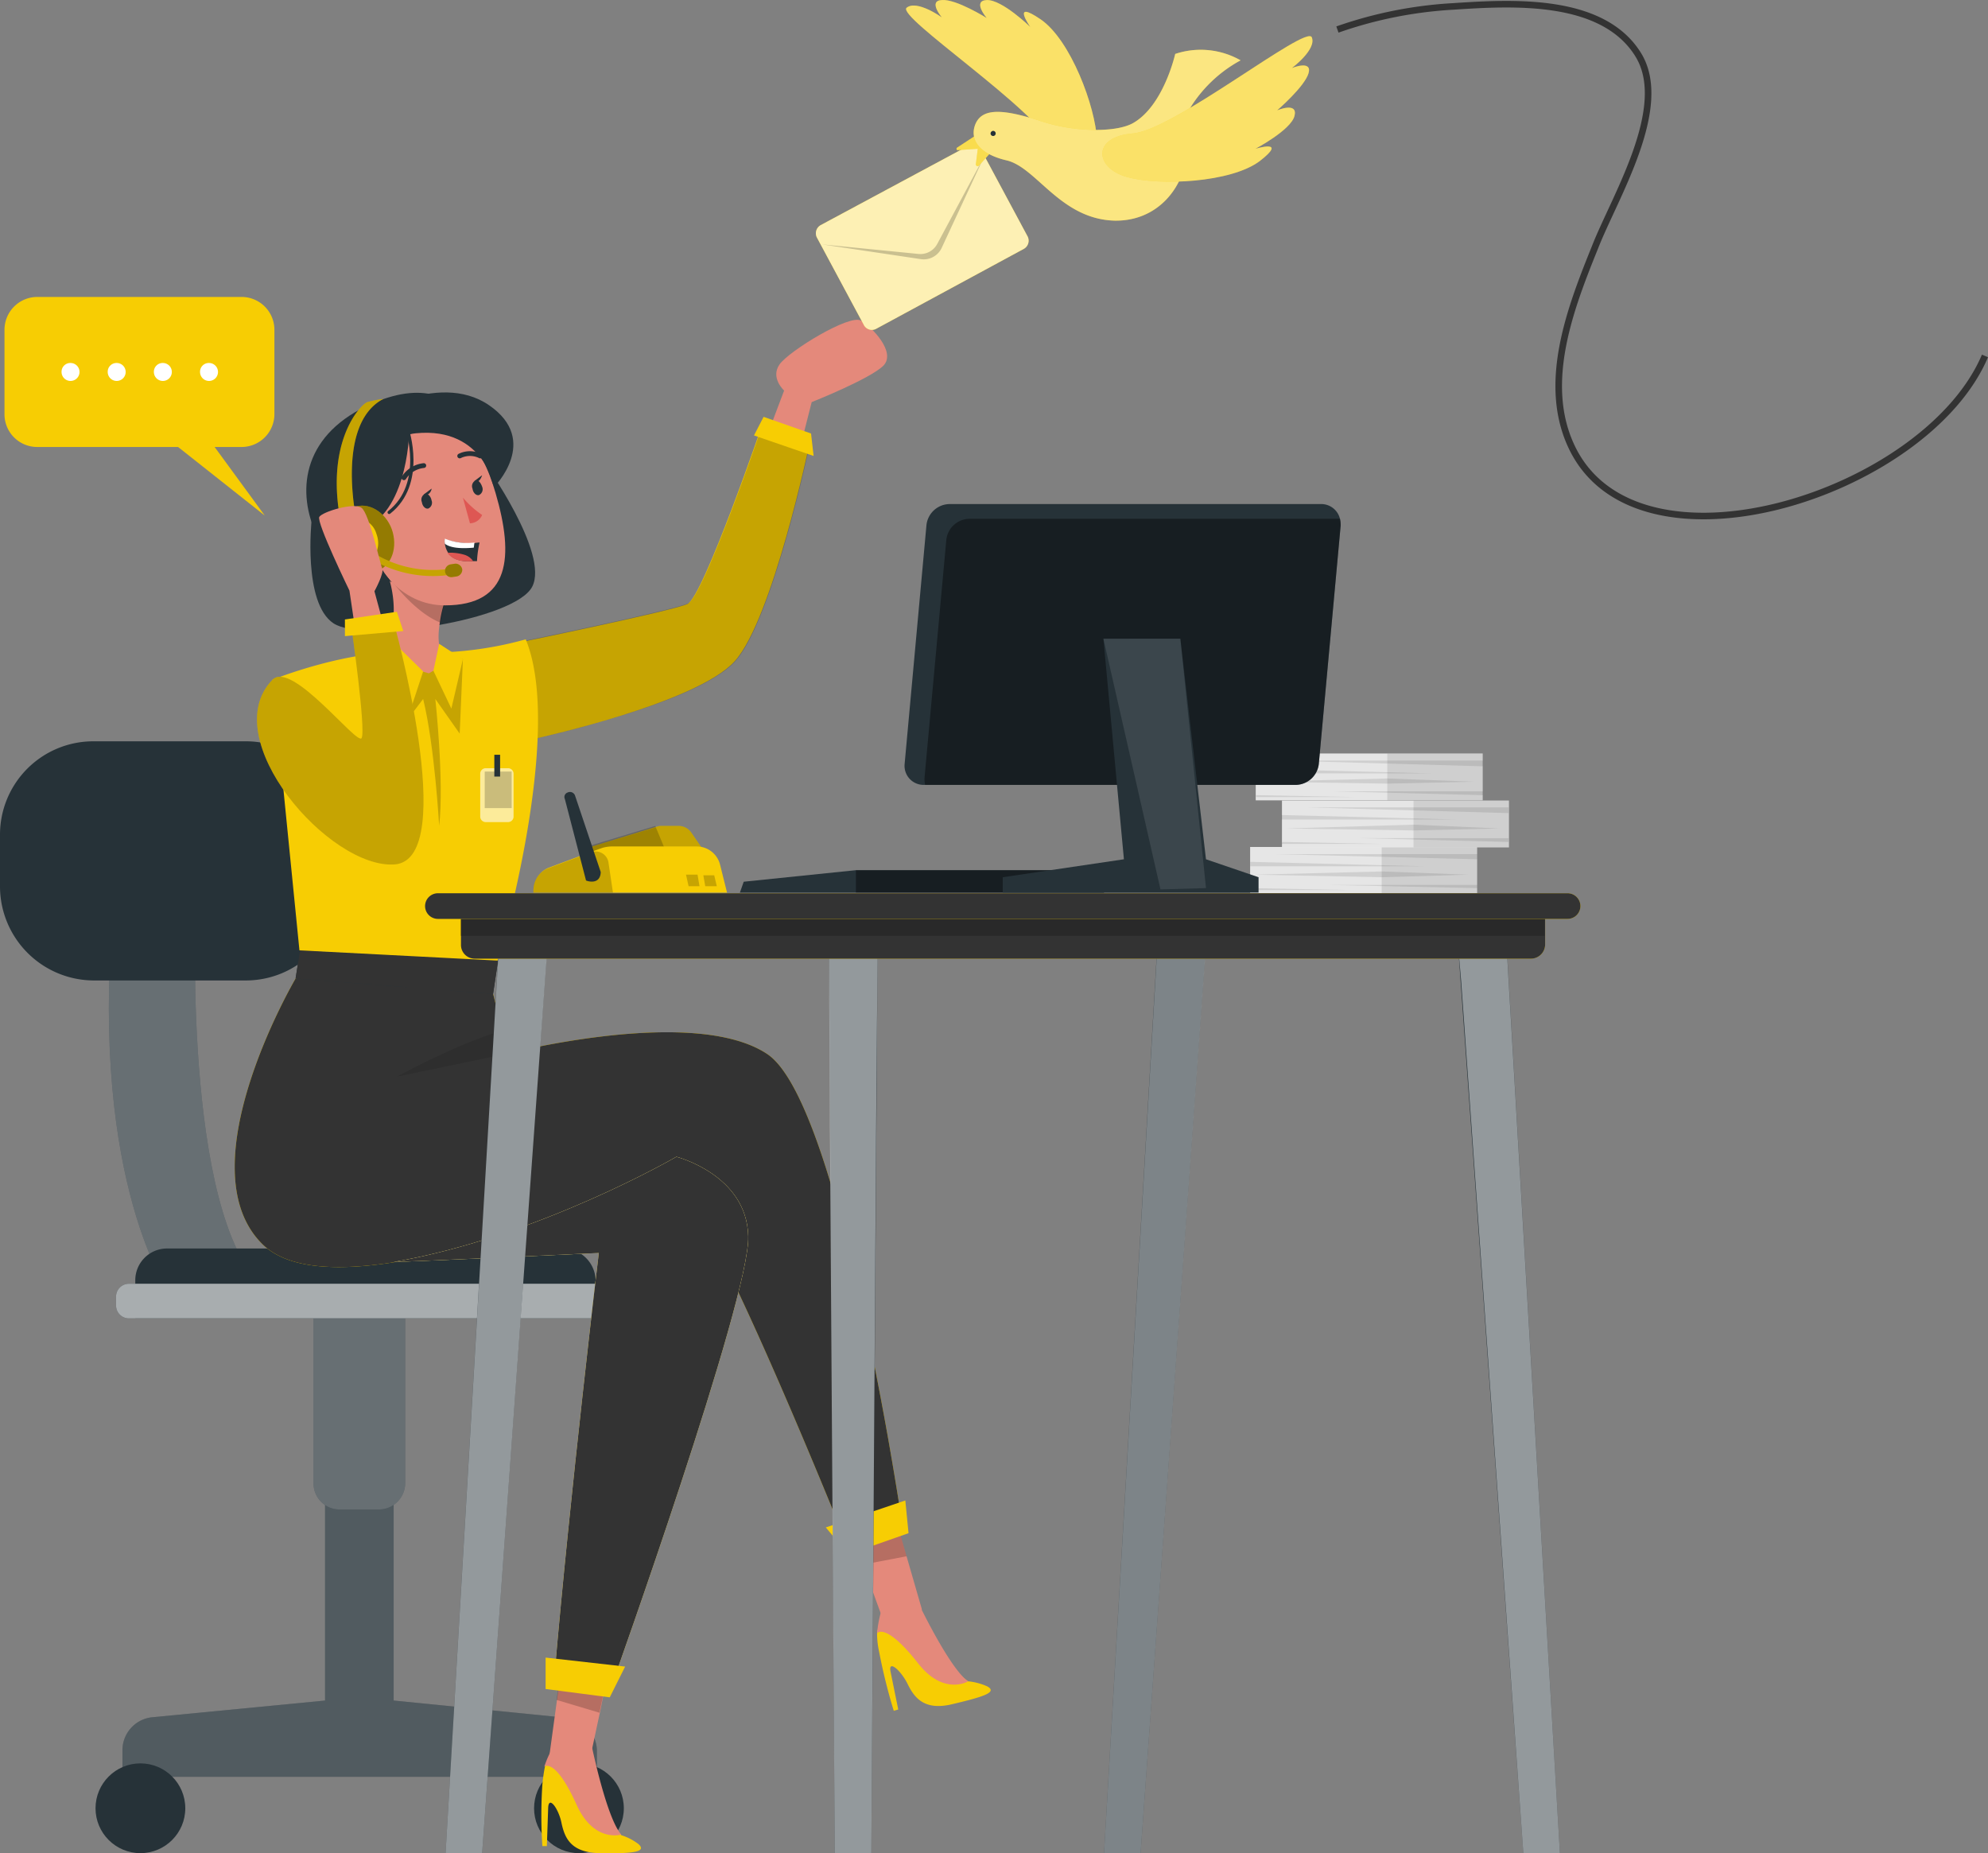 <svg xmlns="http://www.w3.org/2000/svg" width="302.46" height="281.933" viewBox="0 0 302.46 281.933"><rect x="0" y="0" width="302.46" height="281.933" fill="#808080" stroke="none"/><g id="Group_53685" data-name="Group 53685" transform="translate(7592.9 -12582.486)"><g id="Group_39906" data-name="Group 39906" transform="translate(-7592.9 12582.486)"><g id="Group_39867" data-name="Group 39867" transform="translate(0 112.772)"><path id="Path_39533" data-name="Path 39533" d="M205.085,272.008l26.24-2.536V232.6h10.437v36.872l26.337,2.634a5.083,5.083,0,0,1,4.585,5.072v3.9H200.5v-3.9A5.041,5.041,0,0,1,205.085,272.008Z" transform="translate(-181.869 -123.544)" fill="#263238"></path><path id="Path_39534" data-name="Path 39534" d="M205.085,272.008l26.24-2.536V232.6h10.437v36.872l26.337,2.634a5.083,5.083,0,0,1,4.585,5.072v3.9H200.5v-3.9A5.041,5.041,0,0,1,205.085,272.008Z" transform="translate(-181.869 -123.544)" fill="#fff" opacity="0.2"></path><circle id="Ellipse_2666" data-name="Ellipse 2666" cx="6.828" cy="6.828" r="6.828" transform="translate(81.255 155.487)" fill="#263238"></circle><circle id="Ellipse_2667" data-name="Ellipse 2667" cx="6.828" cy="6.828" r="6.828" transform="translate(14.534 155.487)" fill="#263238"></circle><path id="Path_39535" data-name="Path 39535" d="M234.3,239.775h5.95a4.017,4.017,0,0,0,4-4V207H230.3v28.776A3.956,3.956,0,0,0,234.3,239.775Z" transform="translate(-182.6 -122.916)" fill="#263238"></path><path id="Path_39536" data-name="Path 39536" d="M234.3,239.775h5.95a4.017,4.017,0,0,0,4-4V207H230.3v28.776A3.956,3.956,0,0,0,234.3,239.775Z" transform="translate(-182.6 -122.916)" fill="#fff" opacity="0.3"></path><path id="Path_39537" data-name="Path 39537" d="M211.568,147.9s-1.951,49.163,11.705,57.649H207.666s-12.1-16.778-8.682-57.649Z" transform="translate(-181.817 -121.465)" fill="#263238"></path><path id="Path_39538" data-name="Path 39538" d="M211.568,147.9s-1.951,49.163,11.705,57.649H207.666s-12.1-16.778-8.682-57.649Z" transform="translate(-181.817 -121.465)" fill="#fff" opacity="0.3"></path><path id="Path_39539" data-name="Path 39539" d="M267.66,199.9H207.377a4.83,4.83,0,0,0-4.877,4.877v5.755h70.037v-5.755A4.956,4.956,0,0,0,267.66,199.9Z" transform="translate(-181.918 -122.742)" fill="#263238"></path><g id="Group_39866" data-name="Group 39866" transform="translate(17.656 82.523)"><path id="Path_39540" data-name="Path 39540" d="M273.439,205.4H201.451a1.957,1.957,0,0,0-1.951,1.951v1.366a1.957,1.957,0,0,0,1.951,1.951h71.988a1.957,1.957,0,0,0,1.951-1.951v-1.366A1.957,1.957,0,0,0,273.439,205.4Z" transform="translate(-199.5 -205.4)" fill="#263238"></path><path id="Path_39541" data-name="Path 39541" d="M273.439,205.4H201.451a1.957,1.957,0,0,0-1.951,1.951v1.366a1.957,1.957,0,0,0,1.951,1.951h71.988a1.957,1.957,0,0,0,1.951-1.951v-1.366A1.957,1.957,0,0,0,273.439,205.4Z" transform="translate(-199.5 -205.4)" fill="#fff" opacity="0.6"></path></g><path id="Path_39542" data-name="Path 39542" d="M195.642,157.184H218.76A14.2,14.2,0,0,0,233,142.943v-7.9A14.2,14.2,0,0,0,218.76,120.8H195.642A14.2,14.2,0,0,0,181.4,135.042v7.9A14.321,14.321,0,0,0,195.642,157.184Z" transform="translate(-181.4 -120.8)" fill="#263238"></path></g><g id="Group_39884" data-name="Group 39884" transform="translate(35.707 48.648)"><path id="Path_39543" data-name="Path 39543" d="M298.6,79l4.975-13.169s-2.146-1.951-.683-4,10.73-7.706,12.388-6.633c1.658.975,5.365,4.78,3.414,6.828-2.048,2.048-10.925,5.56-10.925,5.56L303.38,84.85Z" transform="translate(-219.984 -55.063)" fill="#e4897b"></path><g id="Group_39868" data-name="Group 39868" transform="translate(43.695 14.766)"><path id="Path_39544" data-name="Path 39544" d="M262.8,104.453s22.728-4.682,25.167-5.755,11.608-27.9,11.608-27.9l7.023,3.317s-5.658,26.922-11.413,33.263c-5.755,6.438-30.434,11.8-30.434,11.8Z" transform="translate(-262.8 -70.215)" fill="#f7cd03"></path><path id="Path_39545" data-name="Path 39545" d="M264.851,119.18a1.538,1.538,0,0,0,.39-.1c1.268-.293,5.17-1.171,9.755-2.536,7.511-2.146,16.973-5.463,20.289-9.169,5.755-6.438,11.413-33.36,11.413-33.36L299.675,70.7s-9.169,26.825-11.608,27.9-25.167,5.755-25.167,5.755Z" transform="translate(-262.802 -70.212)" opacity="0.2"></path><path id="Path_39546" data-name="Path 39546" d="M300.463,70.2,299,73.029l9.072,3.121-.39-3.414Z" transform="translate(-263.689 -70.2)" fill="#f7cd03"></path></g><path id="Path_39547" data-name="Path 39547" d="M230,86.082s-1.366,12.583,3.317,15.7,27.605-.488,30.239-5.56S256.333,77.4,256.333,77.4Z" transform="translate(-218.295 -55.611)" fill="#263238"></path><path id="Path_39548" data-name="Path 39548" d="M324.9,255.766l-5.95,1.463-3.024-8.291-2.829-7.511,6.828-2.926,2.634,9.169Z" transform="translate(-220.34 -59.566)" fill="#e4897b"></path><path id="Path_39549" data-name="Path 39549" d="M322.562,247.669l-6.633,1.268-2.829-7.511,6.828-2.926Z" transform="translate(-220.34 -59.566)" opacity="0.2"></path><g id="Group_39869" data-name="Group 39869" transform="translate(0 98.971)"><path id="Path_39550" data-name="Path 39550" d="M319.642,241.267l-8.291,3.121s-22.143-55.406-26.727-55.6S233.7,209.955,222.1,198.055c-11.608-11.8,5.17-40.286,5.17-40.286s28-4,30.044,2.341a43.513,43.513,0,0,1,1.171,5.658c.293,1.951.585,3.512.585,3.512h0c.878-.2,28.971-7.413,39.994,0C310.278,176.888,319.642,241.267,319.642,241.267Z" transform="translate(-218.005 -156.524)" fill="#f7cd03"></path><path id="Path_39551" data-name="Path 39551" d="M319.642,241.267l-8.291,3.121s-22.143-55.406-26.727-55.6S233.7,209.955,222.1,198.055c-11.608-11.8,5.17-40.286,5.17-40.286s28-4,30.044,2.341a43.513,43.513,0,0,1,1.171,5.658c.293,1.951.585,3.512.585,3.512h0c.878-.2,28.971-7.413,39.994,0C310.278,176.888,319.642,241.267,319.642,241.267Z" transform="translate(-218.005 -156.524)" fill="#333"></path></g><path id="Path_39552" data-name="Path 39552" d="M273.05,280.048l-5.95-1.561,1.171-8.584,1.073-7.8,7.316.585-1.853,9.169Z" transform="translate(-219.21 -60.145)" fill="#e4897b"></path><path id="Path_39553" data-name="Path 39553" d="M274.736,272.05,268.2,270.1l1.171-8,7.316.683Z" transform="translate(-219.237 -60.145)" opacity="0.2"></path><path id="Path_39554" data-name="Path 39554" d="M310.2,243.3l12.1-4.1.488,4.975-9.169,3.219Z" transform="translate(-220.268 -59.583)" fill="#f7cd03"></path><g id="Group_39870" data-name="Group 39870" transform="translate(24.186 127.333)"><path id="Path_39555" data-name="Path 39555" d="M242.8,201.6s1.853,0,31.214-1.366c0,0-4.39,36.677-6.731,64.087l8.779,1.463s20.972-58.722,20.68-68.087c-.2-9.364-10.925-12.1-10.925-12.1S264.845,197.793,242.8,201.6Z" transform="translate(-242.8 -185.6)" fill="#f7cd03"></path><path id="Path_39556" data-name="Path 39556" d="M242.8,201.6s1.853,0,31.214-1.366c0,0-4.39,36.677-6.731,64.087l8.779,1.463s20.972-58.722,20.68-68.087c-.2-9.364-10.925-12.1-10.925-12.1S264.845,197.793,242.8,201.6Z" transform="translate(-242.8 -185.6)" fill="#fff" opacity="0.6"></path><path id="Path_39557" data-name="Path 39557" d="M242.8,201.6s1.853,0,31.214-1.366c0,0-4.39,36.677-6.731,64.087l8.779,1.463s20.972-58.722,20.68-68.087c-.2-9.364-10.925-12.1-10.925-12.1S264.845,197.793,242.8,201.6Z" transform="translate(-242.8 -185.6)" fill="#333"></path></g><path id="Path_39558" data-name="Path 39558" d="M266.5,263.7l12.1,1.366-2.341,4.682L266.5,268.48Z" transform="translate(-219.196 -60.184)" fill="#f7cd03"></path><path id="Path_39559" data-name="Path 39559" d="M259.688,169.512,243.3,172.926s9.072-4.975,15.8-6.926C259.492,167.951,259.688,169.512,259.688,169.512Z" transform="translate(-218.626 -57.786)" opacity="0.1"></path><g id="Group_39872" data-name="Group 39872" transform="translate(9.262 95.923)"><g id="Group_39871" data-name="Group 39871"><path id="Path_39560" data-name="Path 39560" d="M228.183,153.4l-.683,4.292,30.044,2.341.78-5.17Z" transform="translate(-227.5 -153.4)" fill="#263238"></path><path id="Path_39561" data-name="Path 39561" d="M228.183,153.4l-.683,4.292,30.044,2.341.78-5.17Z" transform="translate(-227.5 -153.4)" fill="#333"></path></g><rect id="Rectangle_9332" data-name="Rectangle 9332" width="6.633" height="4.975" transform="translate(17.227 1.055) rotate(3.677)" fill="#333"></rect></g><path id="Path_39562" data-name="Path 39562" d="M262.43,104.9a54.6,54.6,0,0,1-17.363,1.951c-9.657-.488-21.167,4.194-21.167,4.194l4.1,41.164,30.141,1.561C258.236,153.673,268.381,119.337,262.43,104.9Z" transform="translate(-218.15 -56.286)" fill="#f7cd03"></path><path id="Path_39563" data-name="Path 39563" d="M257.683,80.74s-1.658-20-18.436-12.681c-20.972,9.072-4.292,33.458,5.95,28.483C255.537,91.47,257.683,80.74,257.683,80.74Z" transform="translate(-218.279 -55.342)" fill="#263238"></path><path id="Path_39564" data-name="Path 39564" d="M253.2,107.965l-.488,11.315-3.707-5.267s1.366,12.486.585,19.314c0,0-.683-12.193-2.439-19.314l-4,5.267L237.4,108.062C237.5,108.062,246.667,104.746,253.2,107.965Z" transform="translate(-218.481 -56.327)" opacity="0.2"></path><path id="Path_39565" data-name="Path 39565" d="M248.082,109.839,239.4,107.4c5.365-3.707,2.634-11.9,2.634-11.9l8.584,3.024a17.252,17.252,0,0,0-.878,3.609c-.878,5.365,1.561,5.755,1.561,5.755Z" transform="translate(-218.53 -56.055)" fill="#e4897b"></path><path id="Path_39566" data-name="Path 39566" d="M250.786,98.524a17.252,17.252,0,0,0-.878,3.609c-4.1-1.658-7.609-6.633-7.609-6.633Z" transform="translate(-218.602 -56.055)" opacity="0.2"></path><g id="Group_39876" data-name="Group 39876" transform="translate(15.013 11.053)"><path id="Path_39567" data-name="Path 39567" d="M245.014,72.29c7.609-1.658,10.925,1.853,13.169,9.559,2.829,9.657,2.244,17.07-7.706,17.07C237.015,98.92,232.431,75.119,245.014,72.29Z" transform="translate(-233.5 -66.528)" fill="#e4897b"></path><path id="Path_39568" data-name="Path 39568" d="M253.6,82.8a14.3,14.3,0,0,0,2.926,2.634,2.049,2.049,0,0,1-1.853,1.268Z" transform="translate(-233.892 -66.796)" fill="#de5753"></path><g id="Group_39873" data-name="Group 39873" transform="translate(13.403 14.638)"><path id="Path_39569" data-name="Path 39569" d="M248.662,83.175a.977.977,0,0,1-.488,1.268c-.39.1-.878-.293-.975-.975a.977.977,0,0,1,.488-1.268C248.076,82.1,248.564,82.59,248.662,83.175Z" transform="translate(-247.136 -81.419)" fill="#263238"></path><path id="Path_39570" data-name="Path 39570" d="M247.5,82.278l1.171-.878C248.768,81.4,248.378,82.668,247.5,82.278Z" transform="translate(-247.145 -81.4)" fill="#263238"></path></g><g id="Group_39874" data-name="Group 39874" transform="translate(21.109 12.59)"><path id="Path_39571" data-name="Path 39571" d="M256.562,81.075a.977.977,0,0,1-.488,1.268c-.39.1-.878-.293-.975-.975a.977.977,0,0,1,.488-1.268C255.976,80,256.367,80.49,256.562,81.075Z" transform="translate(-255.036 -79.319)" fill="#263238"></path><path id="Path_39572" data-name="Path 39572" d="M255.4,80.178l1.171-.878S256.18,80.666,255.4,80.178Z" transform="translate(-255.045 -79.3)" fill="#263238"></path></g><path id="Path_39573" data-name="Path 39573" d="M247.424,77.8a4.1,4.1,0,0,0-3.024,1.853" transform="translate(-233.666 -66.674)" fill="none" stroke="#263238" stroke-linecap="round" stroke-linejoin="round" stroke-miterlimit="10" stroke-width="0.725"></path><path id="Path_39574" data-name="Path 39574" d="M253.1,76.291a3.552,3.552,0,0,1,3.121,0" transform="translate(-233.88 -66.628)" fill="none" stroke="#263238" stroke-linecap="round" stroke-linejoin="round" stroke-miterlimit="10" stroke-width="0.725"></path><path id="Path_39575" data-name="Path 39575" d="M239.483,86.855s2.146-7.023.585-11.705c0,0,13.656-9.462,17.753,5.658,0,0-1.561-13.851-14.632-11.315s-8.779,21.655-.878,25.849C242.409,95.342,238.215,91.245,239.483,86.855Z" transform="translate(-233.432 -66.462)" fill="#263238"></path><path id="Path_39576" data-name="Path 39576" d="M241.155,88.639a3.429,3.429,0,0,0-4.292-2.244c-2.341.78-2.341,5.853,3.707,5.755C241.448,92.053,241.741,91.077,241.155,88.639Z" transform="translate(-233.446 -66.88)" fill="#e4897b"></path><g id="Group_39875" data-name="Group 39875" transform="translate(16.933 22.247)"><path id="Path_39577" data-name="Path 39577" d="M256.066,89.788a16.179,16.179,0,0,0-.39,2.829h-.488c-2.244.2-3.414-.488-3.9-1.268a3.408,3.408,0,0,1-.488-1.268,1.652,1.652,0,0,1,0-.78,12.376,12.376,0,0,0,4.487.585A3.655,3.655,0,0,1,256.066,89.788Z" transform="translate(-250.756 -89.202)" fill="#263238"></path><path id="Path_39578" data-name="Path 39578" d="M255.286,89.785l-.1.78q-3.219.293-4.39-.585a1.652,1.652,0,0,1,0-.78A8.963,8.963,0,0,0,255.286,89.785Z" transform="translate(-250.756 -89.2)" fill="#fff"></path><path id="Path_39579" data-name="Path 39579" d="M255.1,92.668c-2.244.2-3.414-.488-3.9-1.268a7.527,7.527,0,0,1,2.536.293A2.488,2.488,0,0,1,255.1,92.668Z" transform="translate(-250.766 -89.254)" fill="#de5753"></path></g><path id="Path_39580" data-name="Path 39580" d="M244.91,72.74s-.293,13.169-8.194,14.729.78-16.875.78-16.875S249.2,62.888,257.1,68.351c7.8,5.365.78,12.388.78,12.388S256.128,70.984,244.91,72.74Z" transform="translate(-233.396 -66.394)" fill="#263238"></path><path id="Path_39581" data-name="Path 39581" d="M244.831,72.1s2.829,8.291-2.731,12.681" transform="translate(-233.61 -66.534)" fill="none" stroke="#263238" stroke-linecap="round" stroke-linejoin="round" stroke-miterlimit="10" stroke-width="0.5"></path></g><g id="Group_39881" data-name="Group 39881" transform="translate(15.523 12.035)"><path id="Path_39582" data-name="Path 39582" d="M234.39,90.634c.975,2.634,3.609,4.194,5.755,3.317,2.146-.78,3.121-3.609,2.146-6.34-.975-2.634-3.609-4.194-5.755-3.317S233.415,88,234.39,90.634Z" transform="translate(-233.921 -67.809)" fill="#f7cd03"></path><path id="Path_39583" data-name="Path 39583" d="M234.39,90.634c.975,2.634,3.609,4.194,5.755,3.317,2.146-.78,3.121-3.609,2.146-6.34-.975-2.634-3.609-4.194-5.755-3.317S233.415,88,234.39,90.634Z" transform="translate(-233.921 -67.809)" opacity="0.4"></path><path id="Path_39584" data-name="Path 39584" d="M236.924,85.836s-3.219-14.632,4.1-18.436a16.608,16.608,0,0,0-2.439.488c-.975.293-6.828,6.243-3.8,19.411Z" transform="translate(-233.919 -67.4)" fill="#f7cd03"></path><path id="Path_39585" data-name="Path 39585" d="M236.924,85.836s-3.219-14.632,4.1-18.436a16.608,16.608,0,0,0-2.439.488c-.975.293-6.828,6.243-3.8,19.411Z" transform="translate(-233.919 -67.4)" opacity="0.2"></path><g id="Group_39879" data-name="Group 39879" transform="translate(4.956 23.411)"><g id="Group_39877" data-name="Group 39877"><path id="Path_39586" data-name="Path 39586" d="M250.8,94.814c.2,0,.39-.1.585-.1l-.2-.878A17.21,17.21,0,0,1,239.585,91.4l-.585.78A18.355,18.355,0,0,0,250.8,94.814Z" transform="translate(-239 -91.4)" fill="#f7cd03"></path></g><g id="Group_39878" data-name="Group 39878" opacity="0.2"><path id="Path_39587" data-name="Path 39587" d="M250.8,94.814c.2,0,.39-.1.585-.1l-.2-.878A17.21,17.21,0,0,1,239.585,91.4l-.585.78A18.355,18.355,0,0,0,250.8,94.814Z" transform="translate(-239 -91.4)"></path></g></g><path id="Path_39588" data-name="Path 39588" d="M234.793,90.291a3.216,3.216,0,0,0,3.8,2.244c1.463-.585,2.048-2.439,1.366-4.194a3.216,3.216,0,0,0-3.8-2.244C234.7,86.682,234.11,88.535,234.793,90.291Z" transform="translate(-233.934 -67.856)" fill="#f7cd03"></path><g id="Group_39880" data-name="Group 39880" transform="translate(16.466 25.069)"><path id="Path_39589" data-name="Path 39589" d="M251.873,95.148l.683-.1a1.045,1.045,0,0,0,.878-1.073h0a1.046,1.046,0,0,0-1.073-.878l-.683.1a1.045,1.045,0,0,0-.878,1.073h0A.969.969,0,0,0,251.873,95.148Z" transform="translate(-250.8 -93.1)" fill="#f7cd03"></path><path id="Path_39590" data-name="Path 39590" d="M251.873,95.148l.683-.1a1.045,1.045,0,0,0,.878-1.073h0a1.046,1.046,0,0,0-1.073-.878l-.683.1a1.045,1.045,0,0,0-.878,1.073h0A.969.969,0,0,0,251.873,95.148Z" transform="translate(-250.8 -93.1)" opacity="0.4"></path></g></g><path id="Path_39591" data-name="Path 39591" d="M241.694,104.4l5.463,5.365-2.146,6.536-7.511-8.291Z" transform="translate(-218.484 -56.274)" fill="#f7cd03"></path><path id="Path_39592" data-name="Path 39592" d="M249.878,105.6,249,109.7l2.731,5.755,1.756-7.511Z" transform="translate(-218.766 -56.303)" fill="#f7cd03"></path><path id="Path_39593" data-name="Path 39593" d="M242.71,108.584l-3.121-11.51s1.561-2.829,1.171-3.512c-.293-.585-1.951-8.291-3.121-9.169s-5.95.585-6.438,1.366,4.585,11.218,4.585,11.218l1.853,12.486Z" transform="translate(-218.328 -55.776)" fill="#e4897b"></path><g id="Group_39882" data-name="Group 39882" transform="translate(3.393 44.42)"><path id="Path_39594" data-name="Path 39594" d="M223.841,110.969c-8.682,8.877,8.682,28.873,18.631,28.093,9.95-.878-.293-37.262-.293-37.262l-6.34,1.073s2.244,15.7,1.561,16.973C236.717,121.016,226.767,107.945,223.841,110.969Z" transform="translate(-221.483 -100.629)" fill="#f7cd03"></path><path id="Path_39595" data-name="Path 39595" d="M223.841,110.969c-8.682,8.877,8.682,28.873,18.631,28.093,9.95-.878-.293-37.262-.293-37.262l-6.34,1.073s2.244,15.7,1.561,16.973C236.717,121.016,226.767,107.945,223.841,110.969Z" transform="translate(-221.483 -100.629)" opacity="0.2"></path><path id="Path_39596" data-name="Path 39596" d="M243.1,100.6l.975,2.926-8.877.78v-2.536Z" transform="translate(-221.82 -100.6)" fill="#f7cd03"></path></g><g id="Group_39883" data-name="Group 39883" transform="translate(37.355 66.172)"><path id="Path_39597" data-name="Path 39597" d="M257.08,133.194h3.512a.839.839,0,0,0,.78-.78V125.78a.839.839,0,0,0-.78-.78H257.08a.839.839,0,0,0-.78.78v6.633A.839.839,0,0,0,257.08,133.194Z" transform="translate(-256.3 -122.952)" fill="#fff" opacity="0.6"></path><rect id="Rectangle_9333" data-name="Rectangle 9333" width="4.097" height="5.56" transform="translate(4.782 8.116) rotate(180)" opacity="0.2"></rect><rect id="Rectangle_9334" data-name="Rectangle 9334" width="0.878" height="3.317" transform="translate(2.146)" fill="#263238"></rect></g><path id="Path_39598" data-name="Path 39598" d="M334.978,267.93a9.236,9.236,0,0,0-2.926-.78h0s-3.414-2.048-6.926-9.95h-3.9a3.044,3.044,0,0,0-2.926,2.146,1.06,1.06,0,0,0-.1.488,12.341,12.341,0,0,0,.293,2.731,84.982,84.982,0,0,0,2.244,9.072l.683-.2-1.171-5.755c-.39-1.951,1.658-.1,2.634,1.951.975,1.951,2.439,4,6.633,3.024C334.49,269.491,336.539,268.808,334.978,267.93Z" transform="translate(-220.465 -60.025)" fill="#f7cd03"></path><path id="Path_39599" data-name="Path 39599" d="M324.443,255.1s4.78,10.047,7.609,12c0,0-3.707,2.244-7.609-2.731-4.975-6.34-6.243-4.585-6.243-4.585a17.392,17.392,0,0,1,.585-3.219C319.566,254.513,324.443,255.1,324.443,255.1Z" transform="translate(-220.465 -59.971)" fill="#e4897b"></path><path id="Path_39600" data-name="Path 39600" d="M280.627,292.454a8.457,8.457,0,0,0-2.634-1.366h0s-2.926-2.829-4.292-11.315l-3.707-.975a3.215,3.215,0,0,0-3.414,1.366c-.1.2-.2.293-.2.488a26.289,26.289,0,0,0-.39,2.731,70.878,70.878,0,0,0,0,9.364h.683l.2-5.853c.1-1.951,1.658.293,2.048,2.439.488,2.146,1.366,4.39,5.755,4.487C279.847,293.917,281.9,293.625,280.627,292.454Z" transform="translate(-219.179 -60.553)" fill="#f7cd03"></path><path id="Path_39601" data-name="Path 39601" d="M273.518,277.481s2.244,10.925,4.487,13.461c0,0-4.1,1.268-6.731-4.39-3.317-7.413-4.975-5.95-4.975-5.95a15.5,15.5,0,0,1,1.366-3.024C268.934,275.725,273.518,277.481,273.518,277.481Z" transform="translate(-219.191 -60.504)" fill="#e4897b"></path></g><g id="Group_39886" data-name="Group 39886" transform="translate(0.683 45.173)"><path id="Path_39602" data-name="Path 39602" d="M187.075,74.326h31.117a5,5,0,0,0,4.975-4.975V56.475a5,5,0,0,0-4.975-4.975H187.075a5,5,0,0,0-4.975,4.975V69.448A4.976,4.976,0,0,0,187.075,74.326Z" transform="translate(-182.1 -51.5)" fill="#f7cd03"></path><path id="Path_39603" data-name="Path 39603" d="M212.753,72.2l9.559,13.071L206.9,73.078Z" transform="translate(-182.709 -52.008)" fill="#f7cd03"></path><g id="Group_39885" data-name="Group 39885" transform="translate(8.682 10.047)"><path id="Path_39604" data-name="Path 39604" d="M212.6,63.166a1.366,1.366,0,1,0,1.366-1.366A1.334,1.334,0,0,0,212.6,63.166Z" transform="translate(-191.53 -61.8)" fill="#fff"></path><path id="Path_39605" data-name="Path 39605" d="M205.4,63.166a1.366,1.366,0,1,0,1.366-1.366A1.334,1.334,0,0,0,205.4,63.166Z" transform="translate(-191.353 -61.8)" fill="#fff"></path><path id="Path_39606" data-name="Path 39606" d="M198.2,63.166a1.366,1.366,0,1,0,1.366-1.366A1.334,1.334,0,0,0,198.2,63.166Z" transform="translate(-191.177 -61.8)" fill="#fff"></path><path id="Path_39607" data-name="Path 39607" d="M191,63.166a1.366,1.366,0,1,0,1.366-1.366A1.334,1.334,0,0,0,191,63.166Z" transform="translate(-191 -61.8)" fill="#fff"></path></g></g><g id="Group_39891" data-name="Group 39891" transform="translate(124.141 0)"><g id="Group_39887" data-name="Group 39887" transform="translate(0 22.02)"><path id="Path_39608" data-name="Path 39608" d="M317.771,55.795,340.3,43.6a1.427,1.427,0,0,0,.585-1.853l-7.121-13.266a1.427,1.427,0,0,0-1.853-.585l-22.533,12.1a1.427,1.427,0,0,0-.585,1.853l7.121,13.266A1.38,1.38,0,0,0,317.771,55.795Z" transform="translate(-308.665 -27.765)" fill="#f7cd03"></path><path id="Path_39609" data-name="Path 39609" d="M317.771,55.795,340.3,43.6a1.427,1.427,0,0,0,.585-1.853l-7.121-13.266a1.427,1.427,0,0,0-1.853-.585l-22.533,12.1a1.427,1.427,0,0,0-.585,1.853l7.121,13.266A1.38,1.38,0,0,0,317.771,55.795Z" transform="translate(-308.665 -27.765)" fill="#fff" opacity="0.7"></path><path id="Path_39610" data-name="Path 39610" d="M334.279,29.6l-7.121,13.266a2.906,2.906,0,0,1-2.829,1.561L309.6,42.964l15.022,2.244a3.014,3.014,0,0,0,3.219-1.756Z" transform="translate(-308.688 -27.81)" opacity="0.2"></path></g><g id="Group_39888" data-name="Group 39888" transform="translate(13.707)"><path id="Path_39611" data-name="Path 39611" d="M351.769,26.562c-.2-5.072-4-15.315-8.584-18.436S341.624,9.3,341.624,9.3s-4.292-4.194-6.633-4.1c-2.244.1,0,2.731,0,2.731S330.309,5,328.163,5.2c-2.146.1,0,2.634,0,2.634S324.359,5.1,322.8,6.37c-1.561,1.366,19.9,15.51,22.338,21.265C347.574,33.488,352.061,31.635,351.769,26.562Z" transform="translate(-322.717 -5.19)" fill="#f7cd03"></path><path id="Path_39612" data-name="Path 39612" d="M351.769,26.562c-.2-5.072-4-15.315-8.584-18.436S341.624,9.3,341.624,9.3s-4.292-4.194-6.633-4.1c-2.244.1,0,2.731,0,2.731S330.309,5,328.163,5.2c-2.146.1,0,2.634,0,2.634S324.359,5.1,322.8,6.37c-1.561,1.366,19.9,15.51,22.338,21.265C347.574,33.488,352.061,31.635,351.769,26.562Z" transform="translate(-322.717 -5.19)" fill="#fff" opacity="0.4"></path></g><g id="Group_39889" data-name="Group 39889" transform="translate(21.388 20.591)"><path id="Path_39613" data-name="Path 39613" d="M333.526,26.3,330.7,28.153c-.2.1-.1.488.1.39l3.024-.2-.293,2.341a.274.274,0,0,0,.488.2l1.756-1.951Z" transform="translate(-330.591 -26.3)" fill="#f7cd03"></path><path id="Path_39614" data-name="Path 39614" d="M333.526,26.3,330.7,28.153c-.2.1-.1.488.1.39l3.024-.2-.293,2.341a.274.274,0,0,0,.488.2l1.756-1.951Z" transform="translate(-330.591 -26.3)" fill="#fff" opacity="0.3"></path></g><g id="Group_39890" data-name="Group 39890" transform="translate(23.992 7.614)"><path id="Path_39615" data-name="Path 39615" d="M373.878,14.561a12.275,12.275,0,0,0-9.95-.975s-1.756,7.9-6.438,10.535c-2.634,1.463-8.974,1.366-13.949-.293-5.95-1.951-8.877-1.951-9.95.293-.975,2.146.1,4.585,4.682,5.658s8.194,8.974,16.485,9.169c8.291.1,12.681-8.194,10.535-15.51A20.5,20.5,0,0,1,373.878,14.561Z" transform="translate(-333.261 -12.996)" fill="#f7cd03"></path><path id="Path_39616" data-name="Path 39616" d="M373.878,14.561a12.275,12.275,0,0,0-9.95-.975s-1.756,7.9-6.438,10.535c-2.634,1.463-8.974,1.366-13.949-.293-5.95-1.951-8.877-1.951-9.95.293-.975,2.146.1,4.585,4.682,5.658s8.194,8.974,16.485,9.169c8.291.1,12.681-8.194,10.535-15.51A20.5,20.5,0,0,1,373.878,14.561Z" transform="translate(-333.261 -12.996)" fill="#fff" opacity="0.5"></path></g><path id="Path_39617" data-name="Path 39617" d="M335.9,25.99a.39.39,0,1,0,.39-.39A.42.42,0,0,0,335.9,25.99Z" transform="translate(-309.334 -5.691)" fill="#263238"></path><path id="Path_39618" data-name="Path 39618" d="M357.105,32.261c4.877,1.366,15.8.878,20.192-2.439,4.39-3.414-.683-1.853-.683-1.853s5.365-2.829,5.95-4.975c.585-2.244-2.634-.878-2.634-.878s4.194-3.609,4.78-5.658-2.536-.78-2.536-.78,3.8-2.829,3.024-4.682c-.878-1.951-20.972,14.144-27.215,14.632S352.13,30.9,357.105,32.261Z" transform="translate(-309.762 -5.329)" fill="#f7cd03"></path><path id="Path_39619" data-name="Path 39619" d="M357.105,32.261c4.877,1.366,15.8.878,20.192-2.439,4.39-3.414-.683-1.853-.683-1.853s5.365-2.829,5.95-4.975c.585-2.244-2.634-.878-2.634-.878s4.194-3.609,4.78-5.658-2.536-.78-2.536-.78,3.8-2.829,3.024-4.682c-.878-1.951-20.972,14.144-27.215,14.632S352.13,30.9,357.105,32.261Z" transform="translate(-309.762 -5.329)" fill="#fff" opacity="0.4"></path><path id="Path_39620" data-name="Path 39620" d="M390,9.7a63.8,63.8,0,0,1,17.558-3.512c8.877-.585,22.728-1.463,28.191,7.316,4.975,8-3.609,21.753-6.536,29.264-3.707,9.169-8.1,20.484-3.707,30.141,9.755,21.557,54.04,7.609,63.014-13.559" transform="translate(-310.662 -5.207)" fill="none" stroke="#333" stroke-miterlimit="10" stroke-width="1"></path></g><g id="Group_39905" data-name="Group 39905" transform="translate(64.672 76.68)"><g id="Group_39892" data-name="Group 39892" transform="translate(125.528 52.168)"><rect id="Rectangle_9335" data-name="Rectangle 9335" width="34.531" height="7.121" transform="translate(34.531 7.121) rotate(180)" fill="#fff"></rect><rect id="Rectangle_9336" data-name="Rectangle 9336" width="34.531" height="7.121" transform="translate(34.531 7.121) rotate(180)" opacity="0.1"></rect><rect id="Rectangle_9337" data-name="Rectangle 9337" width="14.534" height="7.121" transform="translate(34.547 7.121) rotate(180)" opacity="0.1"></rect><path id="Path_39621" data-name="Path 39621" d="M411.027,138.4H380.3l30.727.78Z" transform="translate(-376.483 -137.309)" opacity="0.1"></path><path id="Path_39622" data-name="Path 39622" d="M376.4,139.6l26.63.683H376.4Z" transform="translate(-376.387 -137.338)" opacity="0.1"></path><path id="Path_39623" data-name="Path 39623" d="M409.583,141.588l-13.169-.488-19.314.488,19.314.39Z" transform="translate(-376.405 -137.375)" opacity="0.1"></path><path id="Path_39624" data-name="Path 39624" d="M411.228,143.2H388.5l22.728.488Z" transform="translate(-376.684 -137.427)" opacity="0.1"></path><path id="Path_39625" data-name="Path 39625" d="M376.4,143.7l15.217.293H376.4Z" transform="translate(-376.387 -137.439)" opacity="0.1"></path></g><g id="Group_39893" data-name="Group 39893" transform="translate(130.32 45.107)"><rect id="Rectangle_9338" data-name="Rectangle 9338" width="34.531" height="7.121" transform="translate(34.582 7.121) rotate(180)" fill="#fff"></rect><rect id="Rectangle_9339" data-name="Rectangle 9339" width="34.531" height="7.121" transform="translate(34.582 7.121) rotate(180)" opacity="0.1"></rect><rect id="Rectangle_9340" data-name="Rectangle 9340" width="14.534" height="7.121" transform="translate(34.598 7.121) rotate(180)" opacity="0.1"></rect><path id="Path_39626" data-name="Path 39626" d="M415.927,131.1H385.2l30.727.878Z" transform="translate(-381.396 -130.068)" opacity="0.1"></path><path id="Path_39627" data-name="Path 39627" d="M381.3,132.3l26.727.683H381.3Z" transform="translate(-381.3 -130.098)" opacity="0.1"></path><path id="Path_39628" data-name="Path 39628" d="M414.483,134.385l-13.169-.585L382,134.385l19.314.293Z" transform="translate(-381.317 -130.135)" opacity="0.1"></path><path id="Path_39629" data-name="Path 39629" d="M416.128,135.9H393.4l22.728.585Z" transform="translate(-381.597 -130.186)" opacity="0.1"></path><path id="Path_39630" data-name="Path 39630" d="M381.4,136.5l15.217.293H381.3Z" transform="translate(-381.3 -130.201)" opacity="0.1"></path></g><g id="Group_39894" data-name="Group 39894" transform="translate(126.378 37.949)"><rect id="Rectangle_9341" data-name="Rectangle 9341" width="34.531" height="7.121" transform="translate(34.531 7.121) rotate(180)" fill="#fff"></rect><rect id="Rectangle_9342" data-name="Rectangle 9342" width="34.531" height="7.121" transform="translate(34.531 7.121) rotate(180)" opacity="0.1"></rect><rect id="Rectangle_9343" data-name="Rectangle 9343" width="14.534" height="7.121" transform="translate(34.547 7.121) rotate(180)" opacity="0.1"></rect><path id="Path_39631" data-name="Path 39631" d="M411.927,123.8H381.2l30.727.878Z" transform="translate(-377.355 -122.731)" opacity="0.1"></path><path id="Path_39632" data-name="Path 39632" d="M377.3,125.1l26.63.683H377.3Z" transform="translate(-377.259 -122.763)" opacity="0.1"></path><path id="Path_39633" data-name="Path 39633" d="M410.48,127.088l-13.169-.488-19.411.488,19.411.293Z" transform="translate(-377.274 -122.799)" opacity="0.1"></path><path id="Path_39634" data-name="Path 39634" d="M412.126,128.6H389.3l22.826.585Z" transform="translate(-377.554 -122.848)" opacity="0.1"></path><path id="Path_39635" data-name="Path 39635" d="M377.3,129.2l15.217.293H377.3Z" transform="translate(-377.259 -122.863)" opacity="0.1"></path></g><g id="Group_39895" data-name="Group 39895" transform="translate(47.895 55.698)"><path id="Path_39636" data-name="Path 39636" d="M352.206,144.314l-.878-3.414H314.456l-17.07,1.756-.585,1.658Z" transform="translate(-296.8 -140.9)" fill="#263238"></path><path id="Path_39637" data-name="Path 39637" d="M314.9,140.9v3.414h37.75l-.878-3.414Z" transform="translate(-297.244 -140.9)" opacity="0.4"></path></g><g id="Group_39896" data-name="Group 39896" transform="translate(72.945)"><path id="Path_39638" data-name="Path 39638" d="M322.5,123.306a2.9,2.9,0,0,0,2.926,3.219H382a3.585,3.585,0,0,0,3.512-3.219l3.317-36.189a4,4,0,0,0-.1-1.073A2.928,2.928,0,0,0,385.9,83.8H329.328a3.585,3.585,0,0,0-3.512,3.219Z" transform="translate(-322.481 -83.8)" fill="#263238"></path><path id="Path_39639" data-name="Path 39639" d="M325.7,126.581h56.381a3.585,3.585,0,0,0,3.512-3.219l3.317-36.189a4,4,0,0,0-.1-1.073H332.428a3.585,3.585,0,0,0-3.512,3.219L325.6,125.508A3.658,3.658,0,0,0,325.7,126.581Z" transform="translate(-322.558 -83.856)" opacity="0.4"></path><path id="Path_39640" data-name="Path 39640" d="M364.82,104.8H353.115l3.121,33.556L337.8,141.087v2.341h38.921v-2.341l-8-2.731Z" transform="translate(-322.857 -84.316)" fill="#263238"></path><path id="Path_39641" data-name="Path 39641" d="M353.5,104.8l8.682,38.14,6.926-.2-3.9-37.945Z" transform="translate(-323.242 -84.316)" fill="#fff" opacity="0.1"></path></g><g id="Group_39903" data-name="Group 39903" transform="translate(0 59.21)"><g id="Group_39897" data-name="Group 39897" transform="translate(103.3 6.438)"><path id="Path_39642" data-name="Path 39642" d="M353.6,290.687h5.56L369.207,151.1h-7.413Z" transform="translate(-353.6 -151.1)" fill="#263238"></path><path id="Path_39643" data-name="Path 39643" d="M353.6,290.692h5.56l9.559-132.661.488-6.731h-7.413l-.39,6.731Z" transform="translate(-353.6 -151.105)" fill="#fff" opacity="0.4"></path></g><g id="Group_39898" data-name="Group 39898" transform="translate(61.453 6.438)"><path id="Path_39644" data-name="Path 39644" d="M311.578,290.687h5.56l.975-139.587H310.7Z" transform="translate(-310.7 -151.1)" fill="#263238"></path><path id="Path_39645" data-name="Path 39645" d="M310.7,151.3l.1,22.533.78,116.859h5.56l.78-116.859.2-22.533Z" transform="translate(-310.7 -151.105)" fill="#fff" opacity="0.5"></path></g><g id="Group_39899" data-name="Group 39899" transform="translate(3.121 6.438)"><path id="Path_39646" data-name="Path 39646" d="M250.9,290.687h5.56L266.507,151.1h-7.413Z" transform="translate(-250.9 -151.1)" fill="#263238"></path><path id="Path_39647" data-name="Path 39647" d="M250.9,290.692h5.56l9.559-132.661.488-6.731h-7.413" transform="translate(-250.9 -151.105)" fill="#fff" opacity="0.5"></path></g><g id="Group_39900" data-name="Group 39900" transform="translate(157.048 6.438)"><path id="Path_39648" data-name="Path 39648" d="M418.747,290.687h5.56L416.113,151.1H408.7Z" transform="translate(-408.7 -151.1)" fill="#263238"></path><path id="Path_39649" data-name="Path 39649" d="M408.7,151.3l.585,6.731,9.462,132.661h5.56l-7.8-132.661-.39-6.731Z" transform="translate(-408.7 -151.105)" fill="#fff" opacity="0.5"></path></g><g id="Group_39901" data-name="Group 39901" transform="translate(5.463 2.926)"><path id="Path_39650" data-name="Path 39650" d="M255.348,154.523H416.1a2.165,2.165,0,0,0,2.146-2.146V147.5H253.3v4.877A2.083,2.083,0,0,0,255.348,154.523Z" transform="translate(-253.3 -147.5)" fill="#f7cd03"></path><path id="Path_39651" data-name="Path 39651" d="M255.348,154.523H416.1a2.165,2.165,0,0,0,2.146-2.146V147.5H253.3v4.877A2.083,2.083,0,0,0,255.348,154.523Z" transform="translate(-253.3 -147.5)" fill="#333"></path></g><rect id="Rectangle_9344" data-name="Rectangle 9344" width="164.949" height="3.512" transform="translate(170.324 6.474) rotate(180)" opacity="0.2"></rect><g id="Group_39902" data-name="Group 39902"><path id="Path_39652" data-name="Path 39652" d="M249.651,148.4H421.526a1.957,1.957,0,0,0,1.951-1.951h0a1.957,1.957,0,0,0-1.951-1.951H249.651a1.957,1.957,0,0,0-1.951,1.951h0A1.957,1.957,0,0,0,249.651,148.4Z" transform="translate(-247.7 -144.5)" fill="#f7cd03"></path><path id="Path_39653" data-name="Path 39653" d="M249.651,148.4H421.526a1.957,1.957,0,0,0,1.951-1.951h0a1.957,1.957,0,0,0-1.951-1.951H249.651a1.957,1.957,0,0,0-1.951,1.951h0A1.957,1.957,0,0,0,249.651,148.4Z" transform="translate(-247.7 -144.5)" fill="#333"></path></g></g><g id="Group_39904" data-name="Group 39904" transform="translate(16.485 43.779)"><path id="Path_39654" data-name="Path 39654" d="M290.909,138.1l-2.146-3.121A2.358,2.358,0,0,0,286.91,134h-2.634a1.66,1.66,0,0,0-.683.1l-9.559,2.926a2.155,2.155,0,0,0-1.268.975L271.4,140.34Z" transform="translate(-264.767 -128.811)" fill="#f7cd03"></path><path id="Path_39655" data-name="Path 39655" d="M271.3,140.243l13.949-1.561,5.658-.585-2.146-3.121a2.358,2.358,0,0,0-1.853-.975h-2.634a1.66,1.66,0,0,0-.683.1l-.2.1-9.364,2.829a2.155,2.155,0,0,0-1.268.975Z" transform="translate(-264.764 -128.811)" opacity="0.2"></path><path id="Path_39656" data-name="Path 39656" d="M271.3,140.243l13.949-1.561L283.3,134l-9.364,2.829a2.155,2.155,0,0,0-1.268.975Z" transform="translate(-264.764 -128.811)" opacity="0.2"></path><path id="Path_39657" data-name="Path 39657" d="M264.6,143.931v.293h29.459l-1.073-4.292a3.658,3.658,0,0,0-3.512-2.731H276.4a5.71,5.71,0,0,0-1.268.2l-1.658.585-6.536,2.439A3.706,3.706,0,0,0,264.6,143.931Z" transform="translate(-264.6 -128.889)" fill="#f7cd03"></path><path id="Path_39658" data-name="Path 39658" d="M264.6,143.95v.293h12.1l-.683-4.585a1.985,1.985,0,0,0-2.634-1.561l-6.536,2.439A3.537,3.537,0,0,0,264.6,143.95Z" transform="translate(-264.6 -128.909)" opacity="0.2"></path><path id="Path_39659" data-name="Path 39659" d="M274.961,140.893l-3.9-11.608a.821.821,0,0,0-1.171-.488h0a.713.713,0,0,0-.39.975l3.219,12.388C272.62,142.161,274.863,143.039,274.961,140.893Z" transform="translate(-264.718 -128.68)" fill="#263238"></path><path id="Path_39660" data-name="Path 39660" d="M291.393,143.358h1.756l-.39-1.658H291.1Z" transform="translate(-265.251 -129)" opacity="0.2"></path><path id="Path_39661" data-name="Path 39661" d="M288.79,143.356h1.658l-.293-1.756H288.4Z" transform="translate(-265.184 -128.997)" opacity="0.2"></path></g></g></g></g></svg>